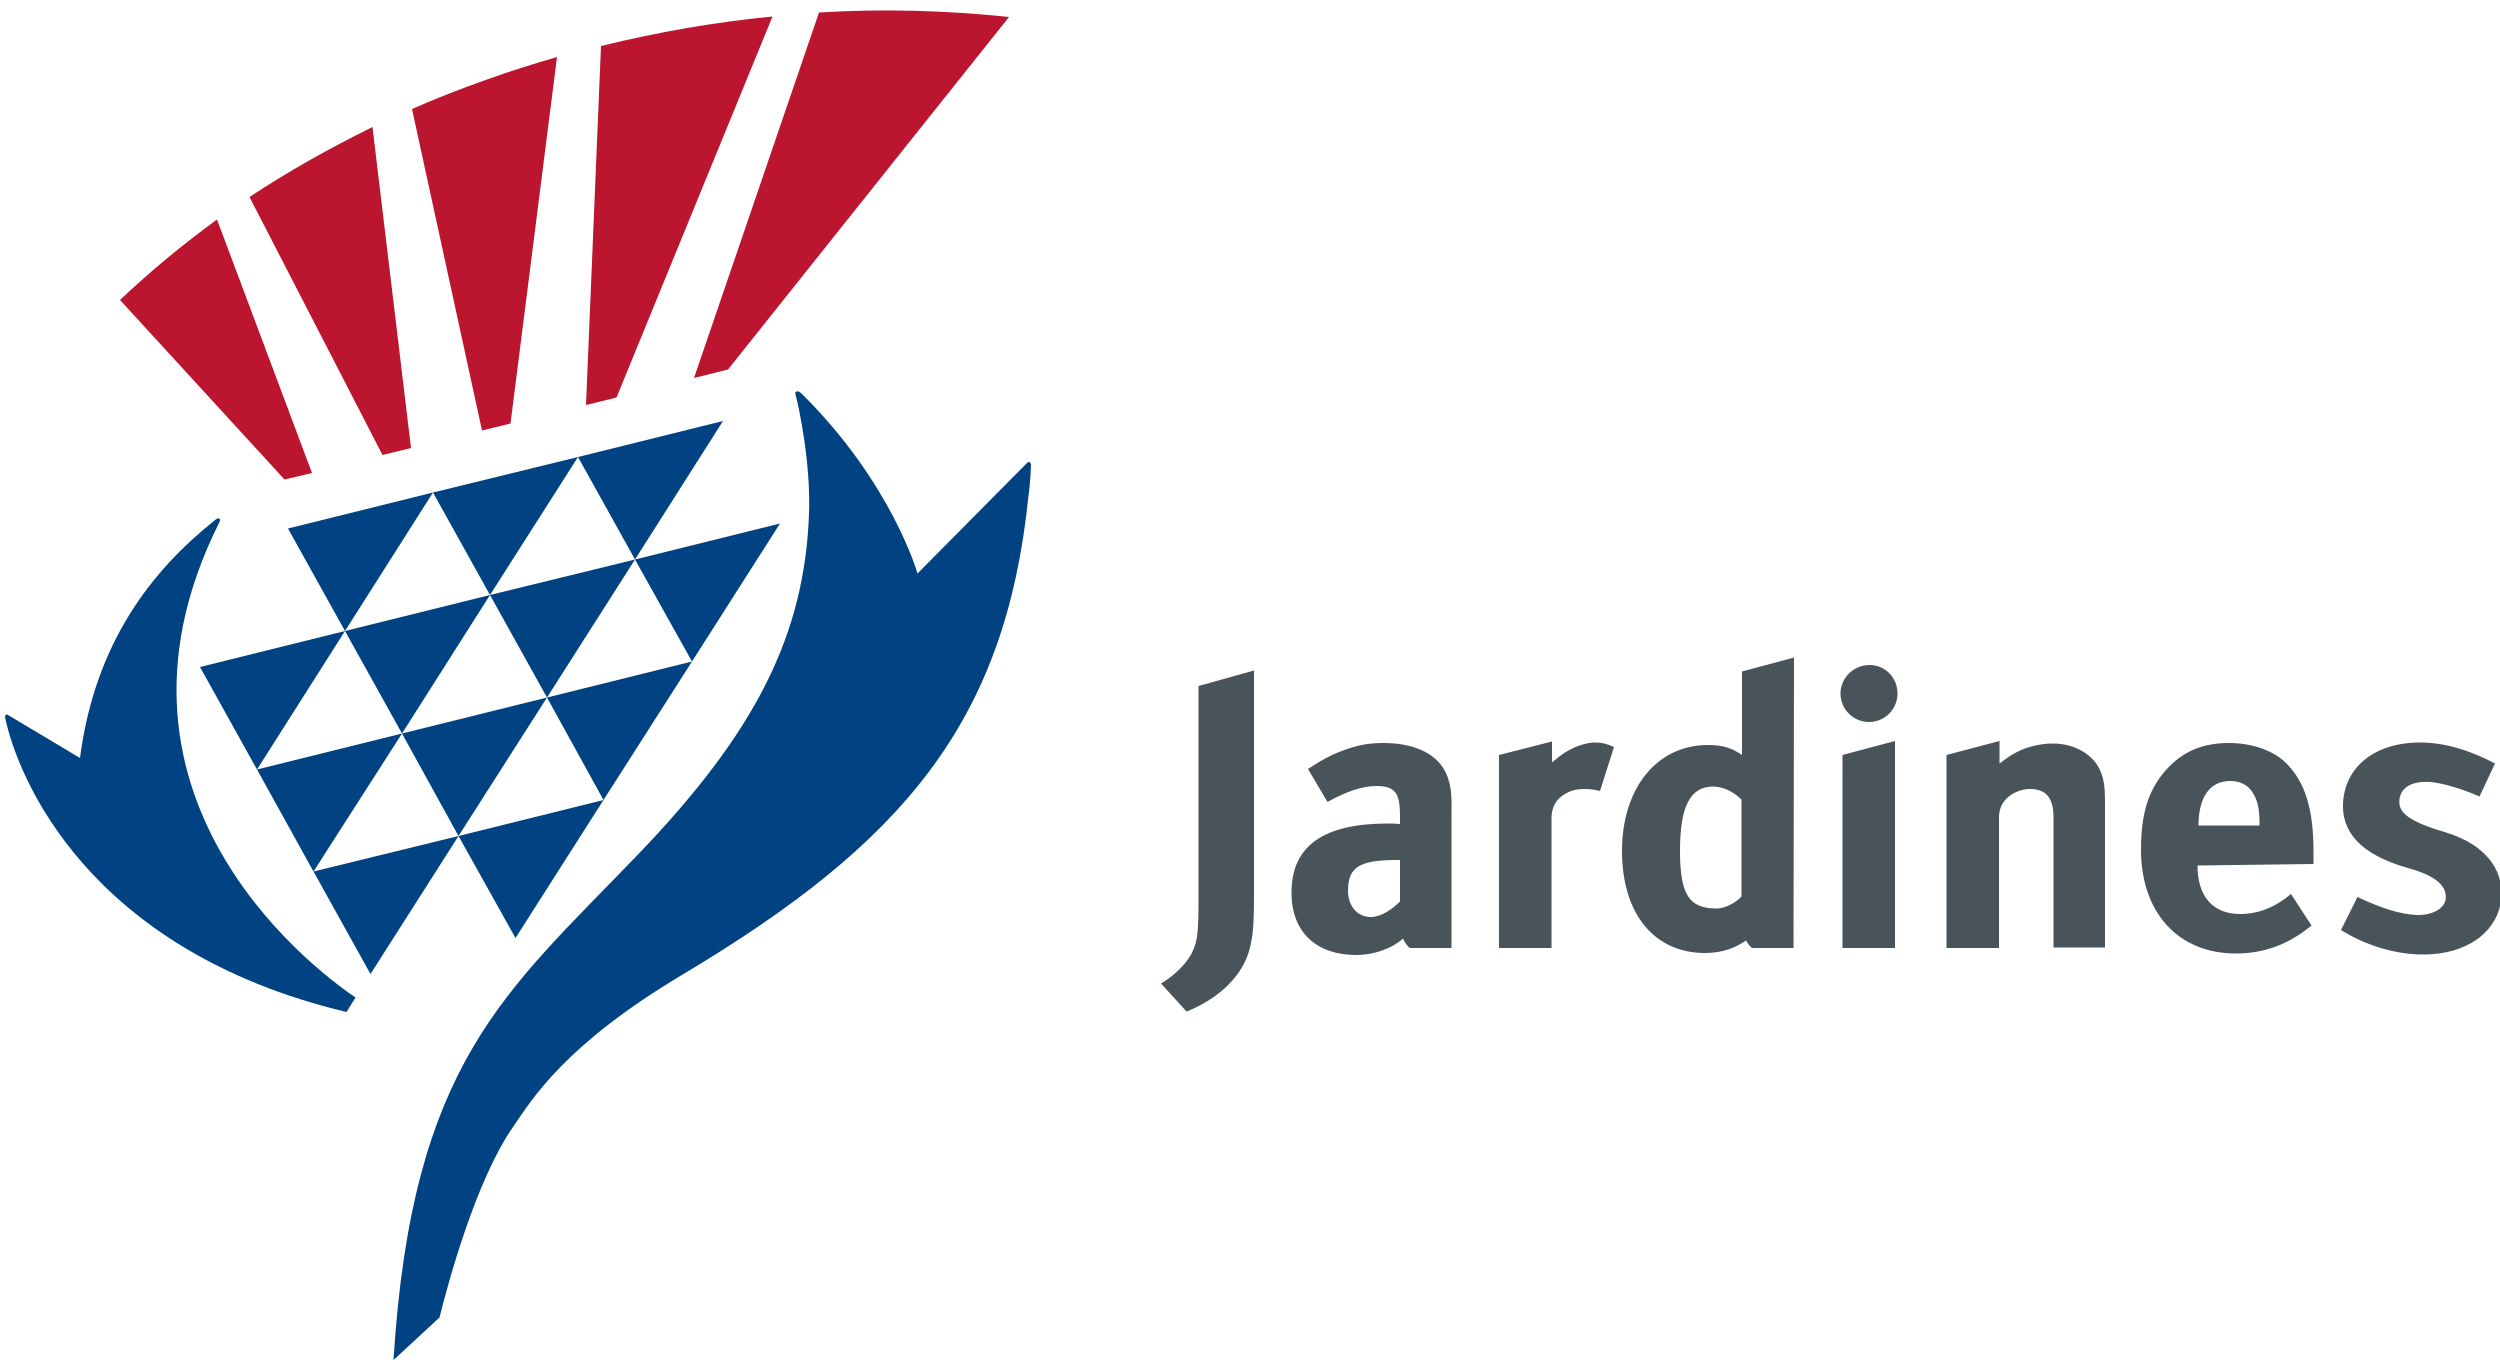 <svg xmlns="http://www.w3.org/2000/svg" xmlns:xlink="http://www.w3.org/1999/xlink" id="Layer_1" x="0px" y="0px" viewBox="0 0 500 271.9" style="enable-background:new 0 0 500 271.9;" xml:space="preserve"><style type="text/css">	.st0{fill-rule:evenodd;clip-rule:evenodd;fill:#48535A;}	.st1{fill:#004282;}	.st2{fill:#BB1530;}</style><g>	<path class="st0" d="M499,152.7c-4.2-2.2-8.9-4-14.3-4.2c-10.2-0.2-15.8,5.3-16.1,12.2c-0.2,5.3,2.9,10.1,13.3,13   c6.9,1.9,7.5,4.6,7.2,6.3c-0.5,2.2-3.4,3.1-5.8,3c-3.3-0.2-6.7-1.2-11.8-3.6l-3.3,6.6c4.6,2.9,10.8,5,16.8,4.9   c7.7-0.1,13.8-3.8,15.1-10.1c1.1-5.8-2.1-11.7-11.2-14.4c-8.9-2.6-9.2-4.7-9-6.7c0.3-1.6,1.6-3.6,6.3-3.3c2.6,0.3,6.3,1.4,9.7,2.9   L499,152.7z M439.7,165.1c0-5.7,2.3-8.9,6.3-8.9c2.1,0,3.6,0.8,4.6,2.4c0.9,1.5,1.3,3.1,1.3,6v0.5H439.7z M458.2,178.8   c-3.2,2.7-6.6,4-10.2,4c-5.4,0-8.5-3.5-8.5-9.7l23.2-0.3v-2.4c0-8.4-1.6-13.8-5.3-17.6c-2.6-2.7-7-4.2-11.6-4.2   c-5.3,0-9.3,1.7-12.6,5.4c-3.5,3.9-5,8.7-5,15.9c0,12.6,7.4,20.8,19,20.8c5.6,0,10.5-1.8,15.1-5.6L458.2,178.8z M373.9,133   c-3.2,0-5.8,2.6-5.8,5.7c0,3.2,2.6,5.7,5.7,5.7c3.2,0,5.7-2.6,5.7-5.7C379.5,135.5,377,133,373.9,133 M368.5,151v38.6h10.5v-41.4   L368.5,151z M348.3,159.9v19.4c-1,1.1-3.1,2.4-5,2.4c-5.5,0-7.3-2.8-7.3-11.5c0-8.9,2-12.9,6.7-12.9   C344.7,157.4,346.5,158.2,348.3,159.9 M358.8,131.5l-10.4,2.8V151c-2-1.4-3.9-2-6.8-2c-10.2,0-17.2,8.6-17.2,21.2   c0,12.5,6.4,20.4,16.6,20.4c3.6,0,6.2-1.1,8.2-2.5c0.4,0.7,0.8,1.2,1.2,1.5h8.3L358.8,131.5z M389.3,151v38.6h10.5v-26.2   c0-4,3.9-5.6,6.1-5.6c2.7,0,4.8,1.1,4.8,5.6v26.1H421v-29.3c0-2.5-0.2-4.2-0.8-5.7c-1.3-3.5-5.2-5.8-9.6-5.8   c-2.4,0-5.1,0.6-7.2,1.7c-1.7,0.9-2,1.2-3.5,2.3v-4.5L389.3,151z M299.8,151v38.6h10.5v-26c0-1.5,0.5-3,1.6-4   c1.7-1.5,3.4-1.8,4.9-1.8c1.2,0,2,0.1,3.2,0.4l2.8-8.8c-1.6-0.7-2.4-0.9-3.9-0.9c-1.2,0-2.9,0.5-3.8,0.9c-1.8,0.8-3,1.6-4.7,3.1   v-4.2L299.8,151z M280,172v8.3c-1.6,1.6-3.8,3.1-5.8,3.1c-2.7,0-4.6-2.1-4.6-5.3c0-4.8,2.5-6.1,9.8-6.1H280z M261.6,153.8   c1.5-1,3-1.9,4.8-2.8c4.1-1.8,6.7-2.4,10.3-2.4c6.7,0,11.4,2.5,12.9,7c0.5,1.6,0.8,2.9,0.7,7.2v26.8H282c-0.5-0.3-1.2-1.3-1.4-1.9   c-2.3,2.1-6,3.3-9.3,3.3c-8,0-13-4.5-13-12.5c0-9.4,6.5-13.8,19.3-13.8c0.8,0,1.5,0,2.4,0.1v-1.6c0-4.5-0.9-6-4.7-6   c-2.9,0-6.3,1.2-9.8,3.2L261.6,153.8z M239.7,137.2v42.9c0,5.9-0.2,8.1-1.1,10c-0.9,2.2-3.5,4.9-6.4,6.6l5.1,5.6   c4.9-1.9,11.1-6.1,12.7-12.8c0.5-2.2,0.8-3.6,0.8-10.7v-44.7L239.7,137.2z"></path>	<polygon class="st1" points="57.6,105.7 86.6,98.5 69,126.2  "></polygon>	<polygon class="st1" points="86.6,98.5 115.6,91.4 98,119  "></polygon>	<polygon class="st1" points="51.4,153.9 80.4,146.7 62.7,174.3  "></polygon>	<polygon class="st1" points="80.4,146.7 109.4,139.5 91.7,167.2  "></polygon>	<polygon class="st1" points="40,133.4 69,126.2 51.4,153.9  "></polygon>	<polygon class="st1" points="69,126.2 98,119 80.4,146.7  "></polygon>	<polygon class="st1" points="98,119 127,111.9 109.4,139.5  "></polygon>	<polygon class="st1" points="62.7,174.3 91.7,167.2 74.1,194.8  "></polygon>	<polygon class="st1" points="115.6,91.4 144.6,84.2 127,111.9  "></polygon>	<polygon class="st1" points="127,111.9 156,104.7 138.4,132.3  "></polygon>	<polygon class="st1" points="109.4,139.5 138.4,132.3 120.7,160  "></polygon>	<polygon class="st1" points="91.7,167.2 120.7,160 103.1,187.6  "></polygon>	<path class="st1" d="M205.5,92.5c0.1-0.1,0.2-0.1,0.3-0.1c0.2,0,0.4,0.3,0.4,0.5c-0.1,3.6-0.5,6.2-0.5,6.2   c-4.6,45.5-25.2,69.5-69,95.7c-23.7,14.1-30.2,24.9-34.1,30.6c-7.4,10.6-13,31.2-14.7,38.1l-9.2,8.5c3.7-59.5,22.3-73.4,48.7-100.9   c24-24.9,33.5-44.3,34.4-68.3c0.4-10.2-2.1-21.7-2.6-23.5c0-0.1-0.1-0.3-0.1-0.4c-0.1-0.3-0.1-0.5,0.2-0.6c0.3-0.1,0.5,0,1,0.4   c18.1,17.9,23.2,36,23.2,36L205.5,92.5z"></path>	<path class="st1" d="M1,143.4c0,0,0-0.1,0-0.1c0-0.2,0.2-0.4,0.4-0.4c0.1,0,0.1,0,0.2,0.1l14.4,8.6c3-23.2,14.5-37.6,26.9-47.5   c0.2-0.2,0.4-0.3,0.6-0.4c0.3-0.1,0.5,0,0.5,0.3c0,0.2-0.1,0.4-0.2,0.6c-28.2,56.4,22.4,91.6,27.3,94.9l-1.8,2.9   C17.4,190,3.5,155.4,1,143.4"></path>	<path class="st2" d="M145.6,73.9l-6.8,1.7l25-73.1c12.9-0.8,25.7-0.4,38,0.9L145.6,73.9z"></path>	<path class="st2" d="M123.3,79.5l-6.1,1.5l3-71.8c11.4-2.8,22.9-4.8,34.3-5.9L123.3,79.5z"></path>	<path class="st2" d="M102.1,84.7l-5.7,1.4l-14-64.3c4.8-2.1,9.6-4,14.7-5.8c4.7-1.7,9.5-3.2,14.3-4.6L102.1,84.7z"></path>	<path class="st2" d="M82.2,89.6l-5.7,1.4L49.9,39.4c7.7-5.1,15.9-9.7,24.6-14L82.2,89.6z"></path>	<path class="st2" d="M62.4,94.6l-5.5,1.3L24,60c5.9-5.6,12.4-11,19.4-16.1L62.4,94.6z"></path></g></svg>